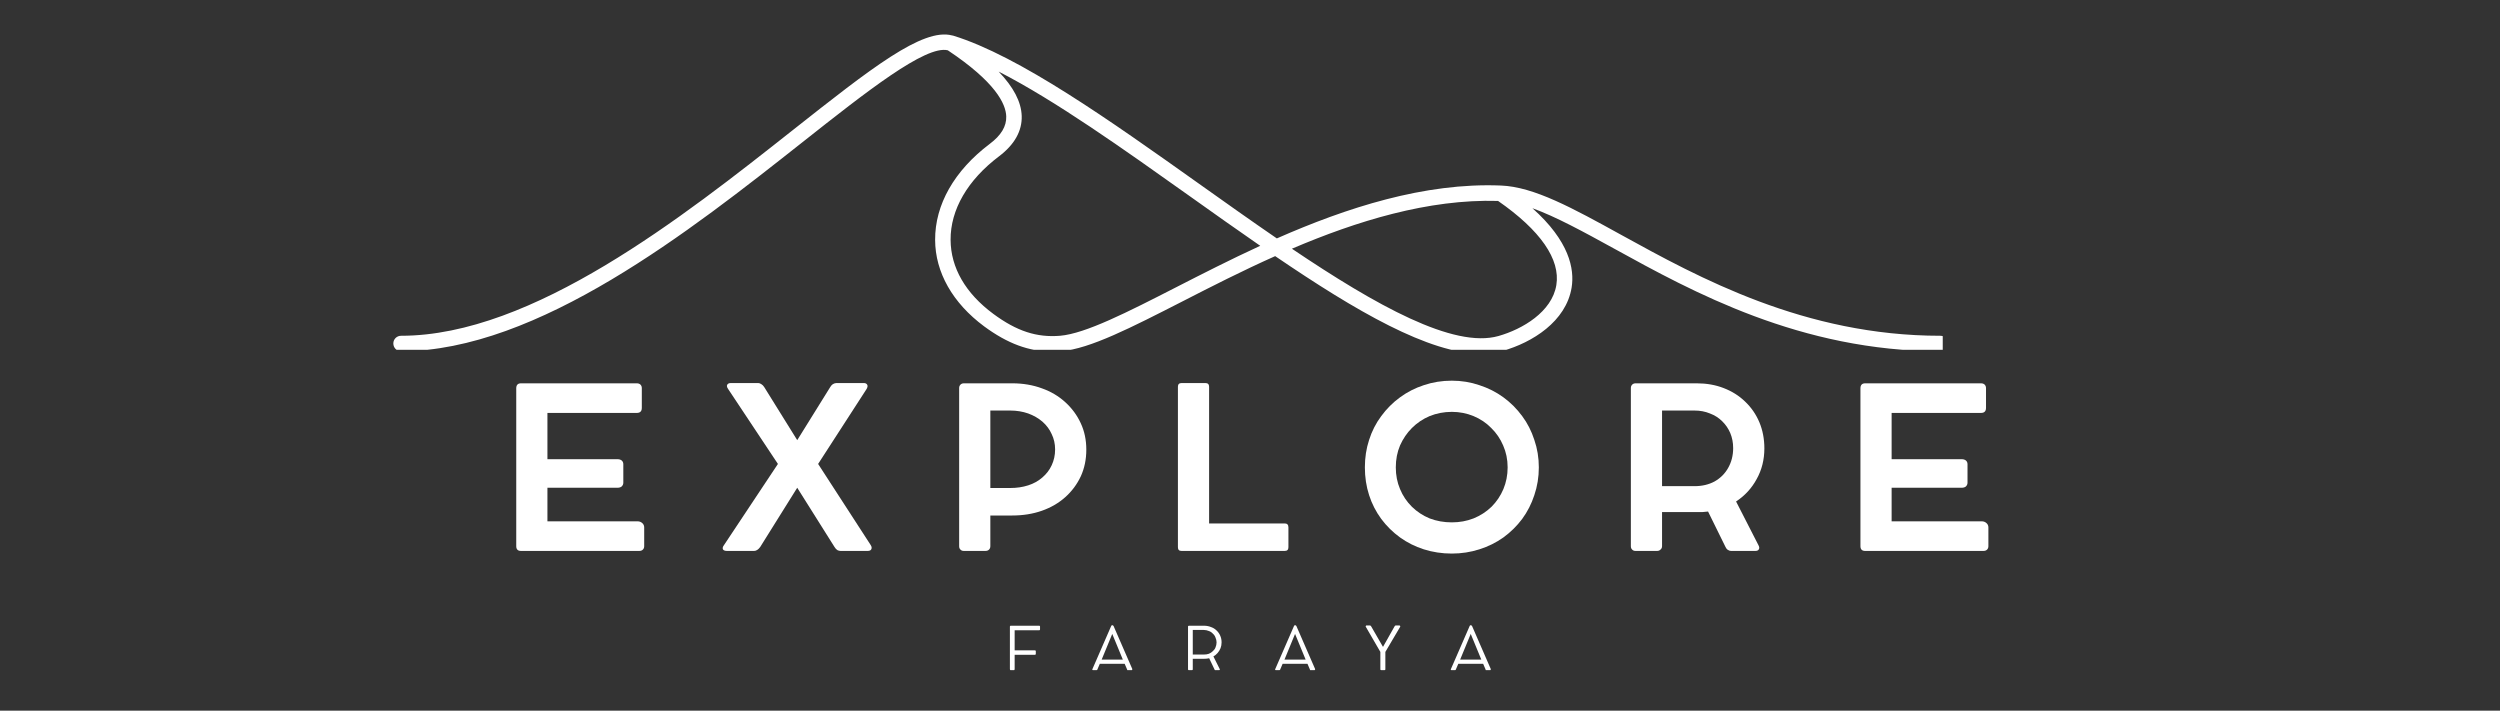 <svg xmlns="http://www.w3.org/2000/svg" xmlns:xlink="http://www.w3.org/1999/xlink" width="197" zoomAndPan="magnify" viewBox="0 0 147.75 42" height="56" preserveAspectRatio="xMidYMid meet" version="1.0"><rect x="0" y="0" width="147.75" height="42" fill="#333333" stroke="none"/><defs><g/><clipPath id="a99c47cf9b"><path d="M 23.246 2 L 114.816 2 L 114.816 20.672 L 23.246 20.672 Z M 23.246 2 " clip-rule="nonzero"/></clipPath></defs><g clip-path="url(#a99c47cf9b)"><path fill="#ffffff" d="M 114.676 19.844 C 106.645 19.844 100.395 16.402 95.832 13.891 C 92.941 12.297 90.656 11.039 88.703 10.965 C 84.176 10.781 79.562 12.285 75.461 14.09 C 73.934 13.043 72.383 11.941 70.84 10.844 C 65.629 7.141 60.238 3.309 56.328 2.105 C 56.316 2.102 56.301 2.102 56.289 2.098 C 56.281 2.094 56.273 2.094 56.266 2.094 C 54.527 1.637 51.473 4.043 46.871 7.676 C 40.371 12.812 31.465 19.844 23.703 19.844 C 23.449 19.844 23.246 20.047 23.246 20.297 C 23.246 20.555 23.449 20.758 23.703 20.758 C 31.781 20.758 40.832 13.613 47.438 8.395 C 51.176 5.441 54.707 2.652 56.016 2.973 C 58.824 4.844 59.445 6.129 59.469 6.879 C 59.488 7.465 59.168 8 58.488 8.508 C 56.398 10.086 55.254 12.098 55.266 14.18 C 55.273 16.098 56.305 17.91 58.164 19.289 C 59.543 20.305 60.809 20.777 62.191 20.777 C 62.371 20.777 62.547 20.77 62.73 20.754 C 64.414 20.613 66.844 19.367 69.922 17.793 C 71.562 16.953 73.402 16.012 75.363 15.137 C 80.141 18.391 84.465 20.906 87.547 20.906 C 87.996 20.906 88.418 20.852 88.809 20.738 C 90.562 20.242 92.555 19 92.883 16.996 C 93.062 15.891 92.746 14.25 90.566 12.305 C 91.938 12.801 93.531 13.668 95.391 14.691 C 100.039 17.25 106.41 20.758 114.676 20.758 C 114.93 20.758 115.137 20.555 115.137 20.297 C 115.137 20.047 114.934 19.844 114.676 19.844 Z M 69.504 16.98 C 66.633 18.449 64.156 19.715 62.652 19.844 C 61.273 19.957 60.09 19.574 58.707 18.551 C 57.062 17.336 56.188 15.82 56.18 14.176 C 56.168 12.391 57.188 10.637 59.043 9.238 C 59.961 8.543 60.41 7.738 60.383 6.852 C 60.355 6.016 59.898 5.148 59.02 4.23 C 62.379 5.949 66.391 8.805 70.309 11.59 C 71.719 12.594 73.117 13.586 74.48 14.527 C 72.695 15.348 71.016 16.207 69.504 16.98 Z M 91.98 16.848 C 91.723 18.43 89.977 19.457 88.559 19.859 C 85.91 20.609 81.34 18.059 76.352 14.699 C 80.18 13.066 84.41 11.754 88.535 11.875 C 91.035 13.609 92.23 15.328 91.98 16.848 Z M 91.98 16.848 " fill-opacity="1" fill-rule="nonzero"/></g><g fill="#ffffff" fill-opacity="1"><g transform="translate(29.322, 32.56)"><g><path d="M 8.359 -1.75 C 8.473 -1.75 8.566 -1.711 8.641 -1.641 C 8.711 -1.578 8.75 -1.492 8.75 -1.391 L 8.75 -0.281 C 8.75 -0.195 8.723 -0.129 8.672 -0.078 C 8.617 -0.023 8.547 0 8.453 0 L 1.469 0 C 1.281 0 1.188 -0.094 1.188 -0.281 L 1.188 -9.609 C 1.188 -9.805 1.281 -9.906 1.469 -9.906 L 8.312 -9.906 C 8.406 -9.906 8.477 -9.879 8.531 -9.828 C 8.582 -9.773 8.609 -9.707 8.609 -9.625 L 8.609 -8.453 C 8.609 -8.254 8.508 -8.156 8.312 -8.156 L 3.031 -8.156 L 3.031 -5.422 L 7.172 -5.422 C 7.273 -5.422 7.359 -5.395 7.422 -5.344 C 7.484 -5.289 7.516 -5.219 7.516 -5.125 L 7.516 -4.031 C 7.516 -3.945 7.484 -3.875 7.422 -3.812 C 7.359 -3.758 7.273 -3.734 7.172 -3.734 L 3.031 -3.734 L 3.031 -1.75 Z M 8.359 -1.75 "/></g></g></g><g fill="#ffffff" fill-opacity="1"><g transform="translate(42.413, 32.56)"><g><path d="M 9.047 -0.344 C 9.109 -0.25 9.117 -0.164 9.078 -0.094 C 9.047 -0.031 8.973 0 8.859 0 L 7.266 0 C 7.203 0 7.141 -0.016 7.078 -0.047 C 7.016 -0.086 6.957 -0.148 6.906 -0.234 L 4.703 -3.734 L 2.516 -0.234 C 2.461 -0.16 2.406 -0.102 2.344 -0.062 C 2.281 -0.02 2.219 0 2.156 0 L 0.547 0 C 0.43 0 0.352 -0.031 0.312 -0.094 C 0.281 -0.164 0.301 -0.25 0.375 -0.344 L 3.562 -5.141 L 0.625 -9.562 C 0.551 -9.664 0.531 -9.75 0.562 -9.812 C 0.594 -9.883 0.664 -9.922 0.781 -9.922 L 2.406 -9.922 C 2.457 -9.922 2.516 -9.898 2.578 -9.859 C 2.648 -9.816 2.707 -9.758 2.75 -9.688 L 4.703 -6.547 L 6.656 -9.688 C 6.695 -9.758 6.75 -9.816 6.812 -9.859 C 6.883 -9.898 6.953 -9.922 7.016 -9.922 L 8.641 -9.922 C 8.742 -9.922 8.812 -9.883 8.844 -9.812 C 8.875 -9.75 8.859 -9.664 8.797 -9.562 L 5.938 -5.141 Z M 9.047 -0.344 "/></g></g></g><g fill="#ffffff" fill-opacity="1"><g transform="translate(55.498, 32.56)"><g><path d="M 4.328 -9.906 C 4.961 -9.906 5.547 -9.805 6.078 -9.609 C 6.609 -9.422 7.066 -9.148 7.453 -8.797 C 7.848 -8.441 8.156 -8.023 8.375 -7.547 C 8.594 -7.078 8.703 -6.555 8.703 -5.984 C 8.703 -5.41 8.594 -4.883 8.375 -4.406 C 8.156 -3.938 7.848 -3.523 7.453 -3.172 C 7.066 -2.828 6.609 -2.562 6.078 -2.375 C 5.547 -2.188 4.961 -2.094 4.328 -2.094 L 3.031 -2.094 L 3.031 -0.281 C 3.031 -0.195 3.004 -0.129 2.953 -0.078 C 2.898 -0.023 2.828 0 2.734 0 L 1.469 0 C 1.383 0 1.316 -0.023 1.266 -0.078 C 1.211 -0.129 1.188 -0.195 1.188 -0.281 L 1.188 -9.625 C 1.188 -9.707 1.211 -9.773 1.266 -9.828 C 1.316 -9.879 1.383 -9.906 1.469 -9.906 L 2.141 -9.906 C 2.273 -9.906 2.395 -9.906 2.5 -9.906 C 2.613 -9.906 2.703 -9.906 2.766 -9.906 Z M 4.203 -3.719 C 4.586 -3.719 4.941 -3.77 5.266 -3.875 C 5.586 -3.977 5.867 -4.133 6.109 -4.344 C 6.348 -4.551 6.531 -4.789 6.656 -5.062 C 6.789 -5.344 6.859 -5.656 6.859 -6 C 6.859 -6.332 6.789 -6.633 6.656 -6.906 C 6.531 -7.188 6.348 -7.43 6.109 -7.641 C 5.867 -7.848 5.586 -8.008 5.266 -8.125 C 4.941 -8.238 4.586 -8.297 4.203 -8.297 L 3.031 -8.297 L 3.031 -3.719 Z M 4.203 -3.719 "/></g></g></g><g fill="#ffffff" fill-opacity="1"><g transform="translate(68.427, 32.56)"><g><path d="M 7.5 -1.625 C 7.645 -1.625 7.719 -1.547 7.719 -1.391 L 7.719 -0.219 C 7.719 -0.07 7.645 0 7.5 0 L 1.406 0 C 1.258 0 1.188 -0.07 1.188 -0.219 L 1.188 -9.703 C 1.188 -9.848 1.258 -9.922 1.406 -9.922 L 2.812 -9.922 C 2.957 -9.922 3.031 -9.848 3.031 -9.703 L 3.031 -1.625 Z M 7.5 -1.625 "/></g></g></g><g fill="#ffffff" fill-opacity="1"><g transform="translate(80.07, 32.56)"><g><path d="M 0.594 -4.938 C 0.594 -5.508 0.676 -6.051 0.844 -6.562 C 1.008 -7.082 1.25 -7.551 1.562 -7.969 C 1.875 -8.395 2.242 -8.766 2.672 -9.078 C 3.098 -9.391 3.566 -9.629 4.078 -9.797 C 4.598 -9.973 5.148 -10.062 5.734 -10.062 C 6.305 -10.062 6.848 -9.973 7.359 -9.797 C 7.879 -9.629 8.352 -9.391 8.781 -9.078 C 9.207 -8.766 9.578 -8.395 9.891 -7.969 C 10.203 -7.551 10.441 -7.082 10.609 -6.562 C 10.785 -6.051 10.875 -5.508 10.875 -4.938 C 10.875 -4.363 10.785 -3.816 10.609 -3.297 C 10.441 -2.785 10.203 -2.316 9.891 -1.891 C 9.578 -1.473 9.207 -1.109 8.781 -0.797 C 8.352 -0.492 7.879 -0.258 7.359 -0.094 C 6.848 0.07 6.305 0.156 5.734 0.156 C 5.148 0.156 4.598 0.07 4.078 -0.094 C 3.566 -0.258 3.098 -0.492 2.672 -0.797 C 2.242 -1.109 1.875 -1.473 1.562 -1.891 C 1.25 -2.316 1.008 -2.785 0.844 -3.297 C 0.676 -3.816 0.594 -4.363 0.594 -4.938 Z M 2.422 -4.938 C 2.422 -4.477 2.504 -4.051 2.672 -3.656 C 2.836 -3.258 3.07 -2.91 3.375 -2.609 C 3.676 -2.316 4.023 -2.086 4.422 -1.922 C 4.828 -1.766 5.266 -1.688 5.734 -1.688 C 6.191 -1.688 6.617 -1.766 7.016 -1.922 C 7.422 -2.086 7.773 -2.316 8.078 -2.609 C 8.379 -2.91 8.613 -3.258 8.781 -3.656 C 8.945 -4.051 9.031 -4.477 9.031 -4.938 C 9.031 -5.406 8.941 -5.836 8.766 -6.234 C 8.598 -6.629 8.363 -6.973 8.062 -7.266 C 7.77 -7.566 7.422 -7.801 7.016 -7.969 C 6.617 -8.133 6.191 -8.219 5.734 -8.219 C 5.266 -8.219 4.828 -8.133 4.422 -7.969 C 4.023 -7.801 3.676 -7.566 3.375 -7.266 C 3.082 -6.973 2.848 -6.629 2.672 -6.234 C 2.504 -5.836 2.422 -5.406 2.422 -4.938 Z M 2.422 -4.938 "/></g></g></g><g fill="#ffffff" fill-opacity="1"><g transform="translate(95.196, 32.56)"><g><path d="M 7.406 -2.922 L 8.734 -0.328 C 8.785 -0.234 8.789 -0.156 8.75 -0.094 C 8.719 -0.031 8.648 0 8.547 0 L 7.109 0 C 7.047 0 6.984 -0.02 6.922 -0.062 C 6.859 -0.102 6.812 -0.16 6.781 -0.234 L 5.75 -2.328 C 5.645 -2.316 5.535 -2.305 5.422 -2.297 C 5.305 -2.297 5.191 -2.297 5.078 -2.297 L 3.031 -2.297 L 3.031 -0.281 C 3.031 -0.195 3 -0.129 2.938 -0.078 C 2.883 -0.023 2.816 0 2.734 0 L 1.469 0 C 1.383 0 1.316 -0.023 1.266 -0.078 C 1.211 -0.129 1.188 -0.195 1.188 -0.281 L 1.188 -9.625 C 1.188 -9.707 1.211 -9.773 1.266 -9.828 C 1.316 -9.879 1.383 -9.906 1.469 -9.906 L 1.797 -9.906 C 1.992 -9.906 2.18 -9.906 2.359 -9.906 C 2.547 -9.906 2.68 -9.906 2.766 -9.906 L 5.078 -9.906 C 5.66 -9.906 6.191 -9.812 6.672 -9.625 C 7.16 -9.438 7.582 -9.172 7.938 -8.828 C 8.301 -8.484 8.582 -8.078 8.781 -7.609 C 8.977 -7.141 9.078 -6.625 9.078 -6.062 C 9.078 -5.395 8.926 -4.789 8.625 -4.25 C 8.332 -3.707 7.926 -3.266 7.406 -2.922 Z M 4.953 -3.828 C 5.398 -3.828 5.797 -3.922 6.141 -4.109 C 6.484 -4.305 6.75 -4.57 6.938 -4.906 C 7.133 -5.25 7.234 -5.641 7.234 -6.078 C 7.234 -6.398 7.176 -6.695 7.062 -6.969 C 6.945 -7.238 6.785 -7.473 6.578 -7.672 C 6.379 -7.867 6.141 -8.02 5.859 -8.125 C 5.586 -8.238 5.285 -8.297 4.953 -8.297 L 3.031 -8.297 L 3.031 -3.828 Z M 4.953 -3.828 "/></g></g></g><g fill="#ffffff" fill-opacity="1"><g transform="translate(108.764, 32.56)"><g><path d="M 8.359 -1.75 C 8.473 -1.75 8.566 -1.711 8.641 -1.641 C 8.711 -1.578 8.75 -1.492 8.75 -1.391 L 8.75 -0.281 C 8.75 -0.195 8.723 -0.129 8.672 -0.078 C 8.617 -0.023 8.547 0 8.453 0 L 1.469 0 C 1.281 0 1.188 -0.094 1.188 -0.281 L 1.188 -9.609 C 1.188 -9.805 1.281 -9.906 1.469 -9.906 L 8.312 -9.906 C 8.406 -9.906 8.477 -9.879 8.531 -9.828 C 8.582 -9.773 8.609 -9.707 8.609 -9.625 L 8.609 -8.453 C 8.609 -8.254 8.508 -8.156 8.312 -8.156 L 3.031 -8.156 L 3.031 -5.422 L 7.172 -5.422 C 7.273 -5.422 7.359 -5.395 7.422 -5.344 C 7.484 -5.289 7.516 -5.219 7.516 -5.125 L 7.516 -4.031 C 7.516 -3.945 7.484 -3.875 7.422 -3.812 C 7.359 -3.758 7.273 -3.734 7.172 -3.734 L 3.031 -3.734 L 3.031 -1.75 Z M 8.359 -1.75 "/></g></g></g><g fill="#ffffff" fill-opacity="1"><g transform="translate(59.31, 39.606)"><g><path d="M 2.109 -2.625 C 2.141 -2.625 2.156 -2.609 2.156 -2.578 L 2.156 -2.406 C 2.156 -2.375 2.141 -2.359 2.109 -2.359 L 0.656 -2.359 L 0.656 -1.172 L 1.844 -1.172 C 1.883 -1.172 1.906 -1.156 1.906 -1.125 L 1.906 -0.969 C 1.906 -0.926 1.883 -0.906 1.844 -0.906 L 0.656 -0.906 L 0.656 -0.062 C 0.656 -0.02 0.641 0 0.609 0 L 0.422 0 C 0.391 0 0.375 -0.02 0.375 -0.062 L 0.375 -2.578 C 0.375 -2.609 0.391 -2.625 0.422 -2.625 Z M 2.109 -2.625 "/></g></g></g><g fill="#ffffff" fill-opacity="1"><g transform="translate(64.468, 39.606)"><g><path d="M 2.453 -0.062 C 2.453 -0.039 2.445 -0.023 2.438 -0.016 C 2.438 -0.004 2.426 0 2.406 0 L 2.203 0 C 2.18 0 2.164 0 2.156 0 C 2.156 -0.008 2.148 -0.023 2.141 -0.047 L 2 -0.375 L 0.531 -0.375 L 0.391 -0.047 C 0.391 -0.035 0.383 -0.023 0.375 -0.016 C 0.363 -0.004 0.352 0 0.344 0 L 0.141 0 C 0.117 0 0.102 -0.004 0.094 -0.016 C 0.082 -0.023 0.082 -0.039 0.094 -0.062 L 1.203 -2.609 C 1.211 -2.641 1.234 -2.656 1.266 -2.656 L 1.281 -2.656 C 1.289 -2.656 1.301 -2.648 1.312 -2.641 C 1.32 -2.629 1.332 -2.617 1.344 -2.609 Z M 0.641 -0.625 L 1.891 -0.625 L 1.266 -2.141 Z M 0.641 -0.625 "/></g></g></g><g fill="#ffffff" fill-opacity="1"><g transform="translate(69.837, 39.606)"><g><path d="M 1.875 -0.812 L 2.25 -0.062 C 2.258 -0.039 2.258 -0.023 2.25 -0.016 C 2.238 -0.004 2.223 0 2.203 0 L 2 0 C 1.988 0 1.977 0 1.969 0 C 1.957 -0.008 1.945 -0.023 1.938 -0.047 L 1.625 -0.703 C 1.531 -0.68 1.43 -0.672 1.328 -0.672 L 0.656 -0.672 L 0.656 -0.047 C 0.656 -0.016 0.641 0 0.609 0 L 0.422 0 C 0.391 0 0.375 -0.016 0.375 -0.047 L 0.375 -2.578 C 0.375 -2.598 0.379 -2.609 0.391 -2.609 C 0.398 -2.617 0.41 -2.625 0.422 -2.625 L 0.469 -2.625 C 0.5 -2.625 0.531 -2.625 0.562 -2.625 C 0.594 -2.625 0.613 -2.625 0.625 -2.625 L 1.328 -2.625 C 1.473 -2.625 1.609 -2.598 1.734 -2.547 C 1.859 -2.504 1.969 -2.438 2.062 -2.344 C 2.156 -2.258 2.227 -2.156 2.281 -2.031 C 2.332 -1.914 2.359 -1.785 2.359 -1.641 C 2.359 -1.516 2.336 -1.398 2.297 -1.297 C 2.254 -1.191 2.195 -1.098 2.125 -1.016 C 2.051 -0.93 1.969 -0.863 1.875 -0.812 Z M 1.312 -0.922 C 1.426 -0.922 1.523 -0.938 1.609 -0.969 C 1.703 -1.008 1.781 -1.062 1.844 -1.125 C 1.914 -1.188 1.969 -1.258 2 -1.344 C 2.039 -1.438 2.062 -1.535 2.062 -1.641 C 2.062 -1.742 2.039 -1.836 2 -1.922 C 1.969 -2.016 1.914 -2.094 1.844 -2.156 C 1.781 -2.227 1.703 -2.281 1.609 -2.312 C 1.516 -2.352 1.414 -2.375 1.312 -2.375 L 0.656 -2.375 L 0.656 -0.922 Z M 1.312 -0.922 "/></g></g></g><g fill="#ffffff" fill-opacity="1"><g transform="translate(75.272, 39.606)"><g><path d="M 2.453 -0.062 C 2.453 -0.039 2.445 -0.023 2.438 -0.016 C 2.438 -0.004 2.426 0 2.406 0 L 2.203 0 C 2.18 0 2.164 0 2.156 0 C 2.156 -0.008 2.148 -0.023 2.141 -0.047 L 2 -0.375 L 0.531 -0.375 L 0.391 -0.047 C 0.391 -0.035 0.383 -0.023 0.375 -0.016 C 0.363 -0.004 0.352 0 0.344 0 L 0.141 0 C 0.117 0 0.102 -0.004 0.094 -0.016 C 0.082 -0.023 0.082 -0.039 0.094 -0.062 L 1.203 -2.609 C 1.211 -2.641 1.234 -2.656 1.266 -2.656 L 1.281 -2.656 C 1.289 -2.656 1.301 -2.648 1.312 -2.641 C 1.32 -2.629 1.332 -2.617 1.344 -2.609 Z M 0.641 -0.625 L 1.891 -0.625 L 1.266 -2.141 Z M 0.641 -0.625 "/></g></g></g><g fill="#ffffff" fill-opacity="1"><g transform="translate(80.641, 39.606)"><g><path d="M 2.062 -2.641 C 2.082 -2.641 2.098 -2.629 2.109 -2.609 C 2.117 -2.598 2.117 -2.582 2.109 -2.562 L 1.234 -1.078 L 1.234 -0.047 C 1.234 -0.016 1.219 0 1.188 0 L 1 0 C 0.957 0 0.938 -0.016 0.938 -0.047 L 0.938 -1.078 L 0.078 -2.562 C 0.066 -2.582 0.066 -2.598 0.078 -2.609 C 0.086 -2.629 0.098 -2.641 0.109 -2.641 L 0.328 -2.641 C 0.348 -2.641 0.367 -2.625 0.391 -2.594 L 1.094 -1.375 L 1.781 -2.594 C 1.801 -2.625 1.82 -2.641 1.844 -2.641 Z M 2.062 -2.641 "/></g></g></g><g fill="#ffffff" fill-opacity="1"><g transform="translate(85.654, 39.606)"><g><path d="M 2.453 -0.062 C 2.453 -0.039 2.445 -0.023 2.438 -0.016 C 2.438 -0.004 2.426 0 2.406 0 L 2.203 0 C 2.18 0 2.164 0 2.156 0 C 2.156 -0.008 2.148 -0.023 2.141 -0.047 L 2 -0.375 L 0.531 -0.375 L 0.391 -0.047 C 0.391 -0.035 0.383 -0.023 0.375 -0.016 C 0.363 -0.004 0.352 0 0.344 0 L 0.141 0 C 0.117 0 0.102 -0.004 0.094 -0.016 C 0.082 -0.023 0.082 -0.039 0.094 -0.062 L 1.203 -2.609 C 1.211 -2.641 1.234 -2.656 1.266 -2.656 L 1.281 -2.656 C 1.289 -2.656 1.301 -2.648 1.312 -2.641 C 1.32 -2.629 1.332 -2.617 1.344 -2.609 Z M 0.641 -0.625 L 1.891 -0.625 L 1.266 -2.141 Z M 0.641 -0.625 "/></g></g></g></svg>